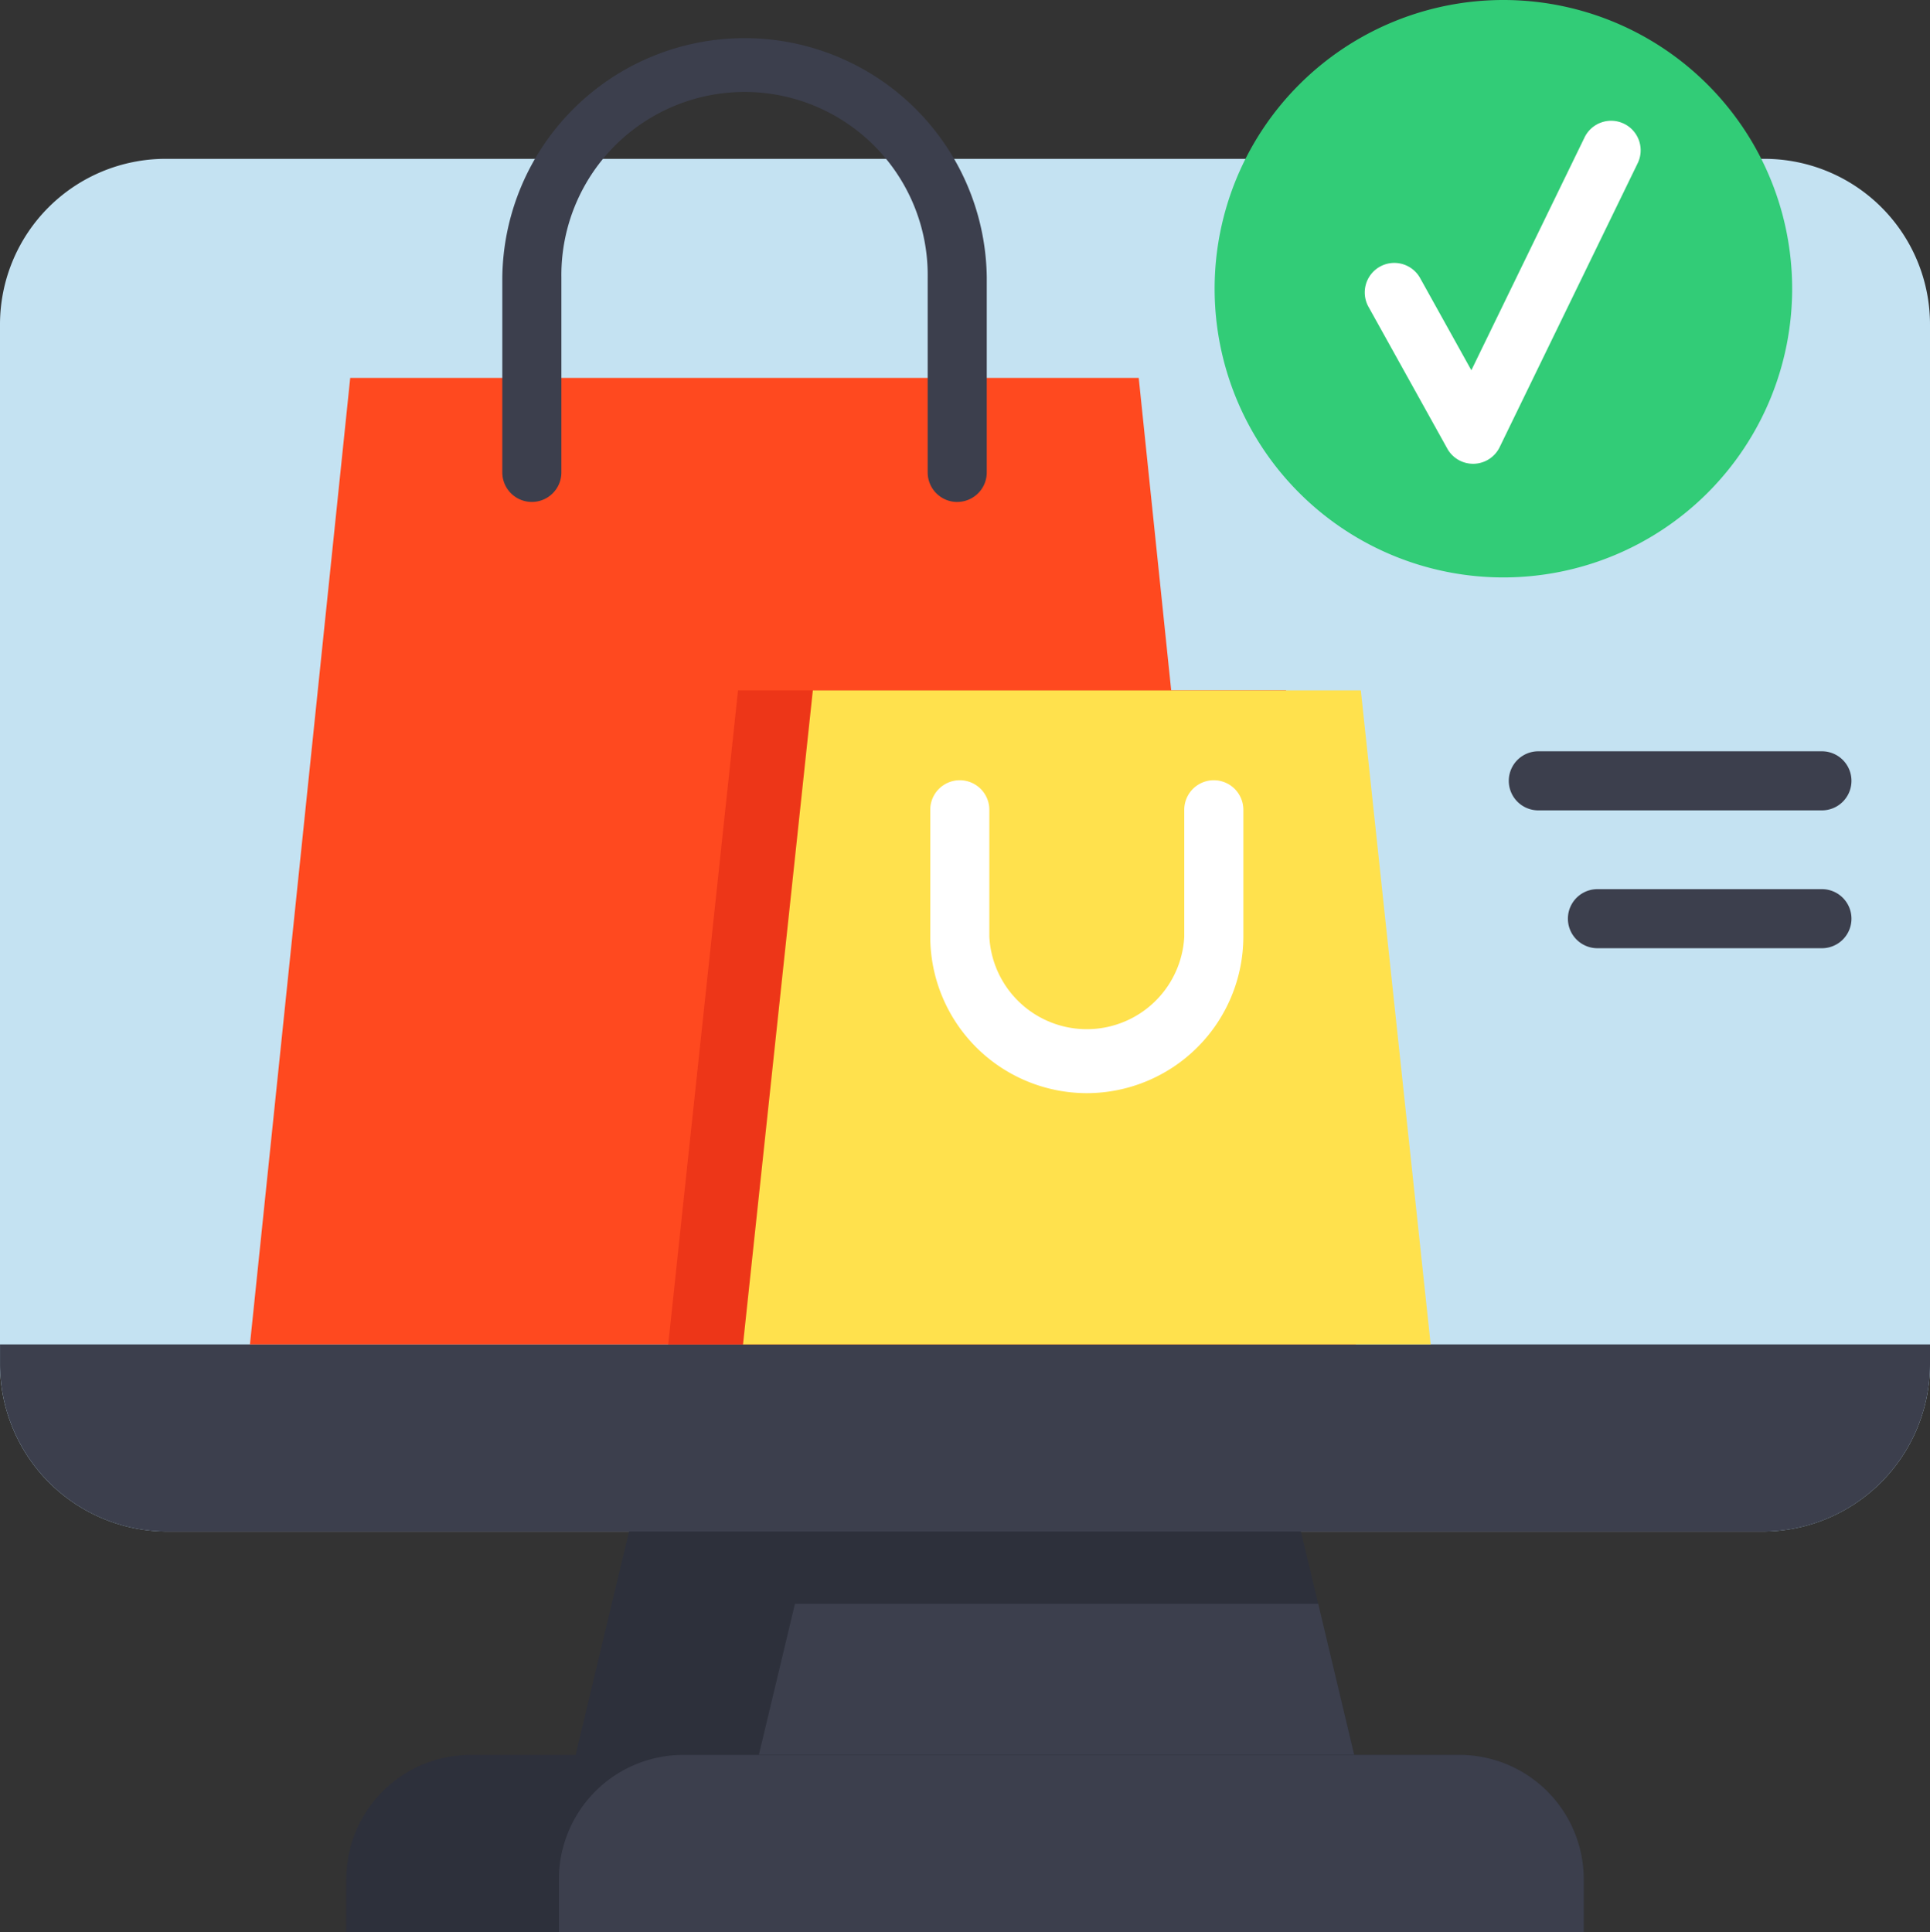 <svg xmlns="http://www.w3.org/2000/svg" width="59.324" height="59.405" viewBox="0 0 59.324 59.405">
  <rect x="0" y="0" width="59.324" height="59.405" fill="#333333" stroke="none"/>
  <g id="ecommerce-iconbg" transform="translate(-0.5)">
    <path id="Path_108" data-name="Path 108" d="M.5,47.178V79.139a5.147,5.147,0,0,0,5.147,5.147h49.03a5.147,5.147,0,0,0,5.147-5.147V47.178a5.092,5.092,0,0,0-5.092-5.092H5.592A5.092,5.092,0,0,0,.5,47.178Zm0,0" transform="translate(0 -37.203)" fill="#c4e2f2"/>
    <path id="Path_109" data-name="Path 109" d="M176.948,385.165l-11.966,2.727-11.966-2.727,1.639-6.867,9.819-3.61,10.834,3.61.53,2.223Zm0,0" transform="translate(-134.82 -331.214)" fill="#2d303b"/>
    <path id="Path_110" data-name="Path 110" d="M59.828,356.219v.606a5.148,5.148,0,0,1-5.148,5.148H5.651a5.147,5.147,0,0,1-5.146-5.148v-.605Zm-17.7,12.62H23.83l1.109-4.644H41.023Zm0,0" transform="translate(-0.004 -314.889)" fill="#3c3f4d"/>
    <path id="Path_111" data-name="Path 111" d="M130.28,468.815v1.631H92.245v-1.631a3.823,3.823,0,0,1,3.823-3.823h30.388a3.823,3.823,0,0,1,3.823,3.823Zm0,0" transform="translate(-81.1 -411.041)" fill="#2d303b"/>
    <path id="Path_112" data-name="Path 112" d="M180.081,468.815v1.631h-31.5v-1.631a3.824,3.824,0,0,1,3.825-3.823h23.85A3.823,3.823,0,0,1,180.081,468.815Zm0,0" transform="translate(-130.901 -411.041)" fill="#3c3f4d"/>
    <path id="Path_113" data-name="Path 113" d="M69.8,100.137H94.037l3.087,29.712H66.718Zm0,0" transform="translate(-58.535 -88.519)" fill="#ff491f"/>
    <path id="Path_114" data-name="Path 114" d="M179.666,182.934h16.844l2.146,20.105H177.52Zm0,0" transform="translate(-156.481 -161.709)" fill="#ed3618"/>
    <path id="Path_115" data-name="Path 115" d="M199.49,182.934h16.844l2.146,20.105H197.344Zm0,0" transform="translate(-174.005 -161.709)" fill="#ffe14d"/>
    <path id="Path_116" data-name="Path 116" d="M147.561,23.709a.908.908,0,0,1-.908-.908V16.809a5.63,5.63,0,1,0-11.259,0V22.8a.908.908,0,1,1-1.816,0V16.809a7.446,7.446,0,0,1,14.891,0V22.8a.908.908,0,0,1-.908.908Zm0,0" transform="translate(-117.638 -8.277)" fill="#3c3f4d"/>
    <path id="Path_117" data-name="Path 117" d="M251.761,216.332a4.818,4.818,0,0,1-4.812-4.812v-3.9a.908.908,0,1,1,1.816,0v3.9a3,3,0,0,0,5.992,0v-3.9a.908.908,0,1,1,1.816,0v3.9A4.818,4.818,0,0,1,251.761,216.332Zm0,0" transform="translate(-217.855 -182.725)" fill="#fff"/>
    <path id="Path_118" data-name="Path 118" d="M340.03,8.876A8.876,8.876,0,1,1,331.153,0,8.876,8.876,0,0,1,340.03,8.876Zm0,0" transform="translate(-284.443)" fill="#32cc77"/>
    <path id="Path_119" data-name="Path 119" d="M365.394,42.639a.908.908,0,0,1-.794-.467l-2.422-4.359a.908.908,0,0,1,1.588-.882l1.574,2.833,3.474-7.147a.908.908,0,1,1,1.633.794l-4.237,8.717a.909.909,0,0,1-.792.511h-.025Zm0,0" transform="translate(-319.614 -28.381)" fill="#fff"/>
    <g id="Group_6" data-name="Group 6" transform="translate(46.877 23.097)">
      <path id="Path_120" data-name="Path 120" d="M409.842,200.887h-8.717a.908.908,0,0,1,0-1.816h8.717a.908.908,0,0,1,0,1.816Zm0,4.238h-6.9a.908.908,0,1,1,0-1.816h6.9a.908.908,0,0,1,0,1.816Zm0,0" transform="translate(-400.217 -199.071)" fill="#3c3f4d"/>
    </g>
  </g>
</svg>
